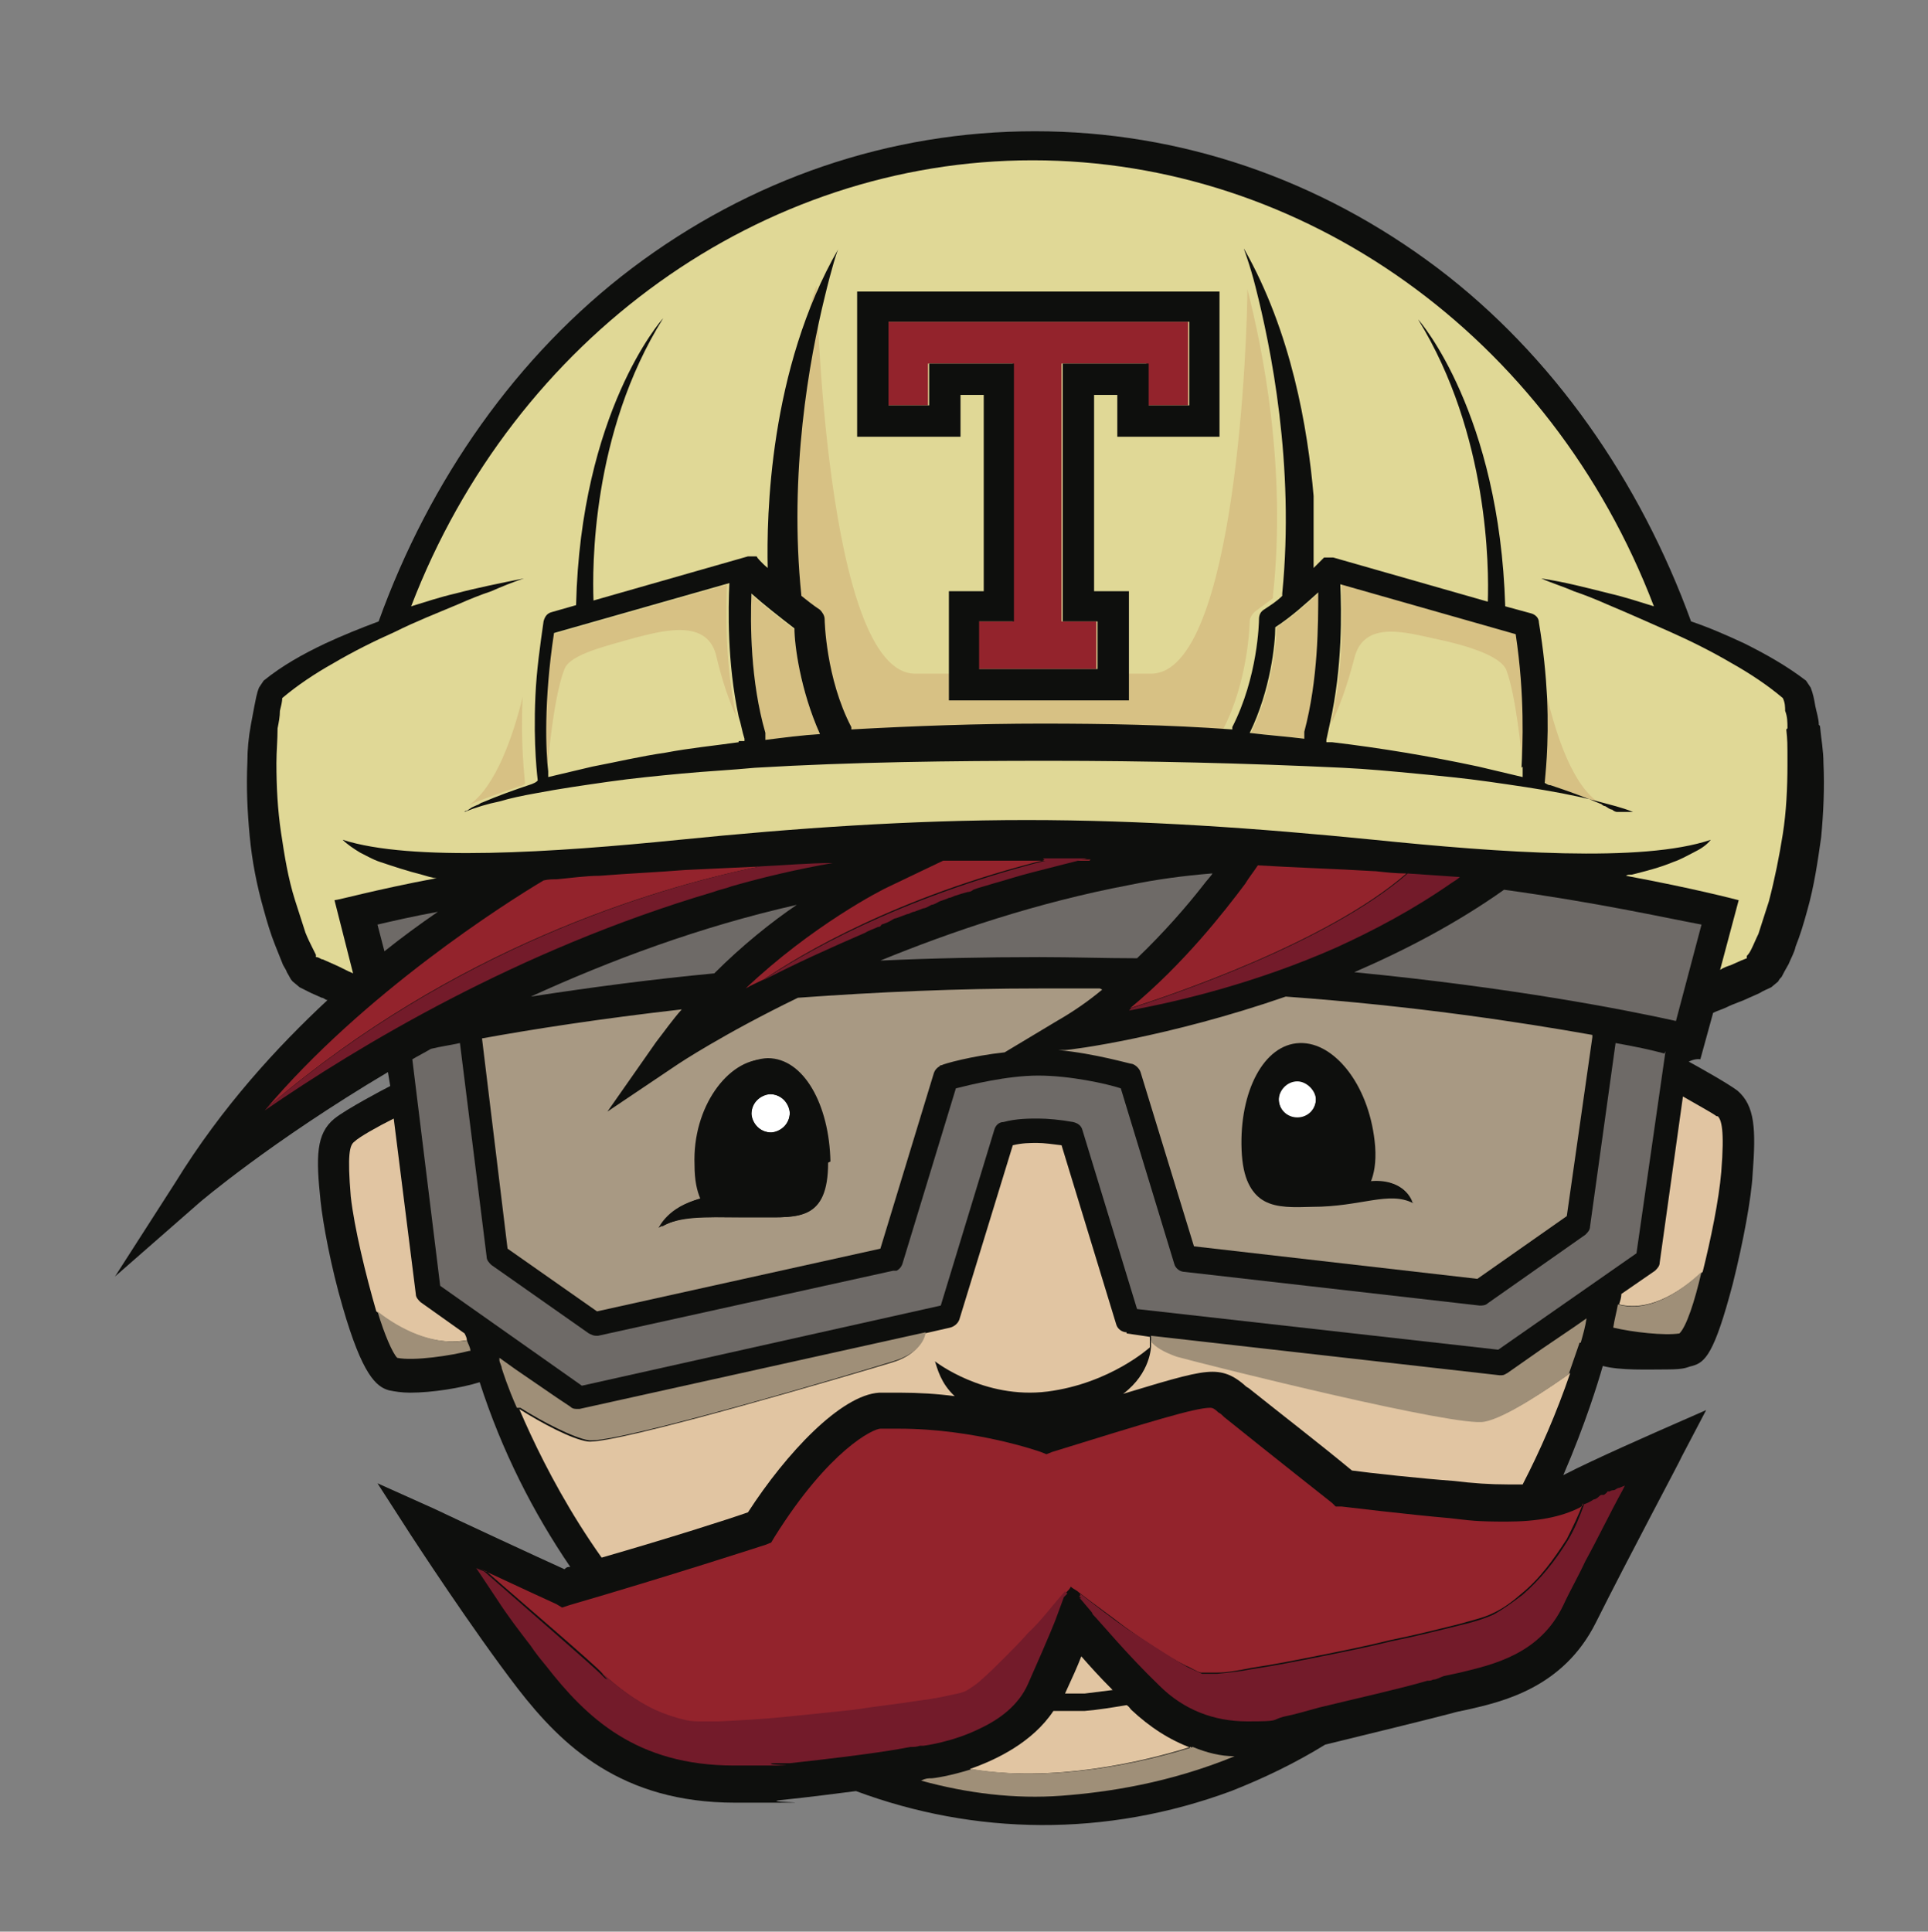 <?xml version="1.0" encoding="UTF-8"?>
<svg xmlns="http://www.w3.org/2000/svg" id="Layer_1" data-name="Layer 1" version="1.1" viewBox="0 0 166 166.3">
  <rect x="0" y="0" width="166" height="166.3" fill="#808080" stroke="none"/>
  <defs>
    <style>
      .cls-1 {
        fill: #d7c184;
      }

      .cls-1, .cls-2, .cls-3, .cls-4, .cls-5, .cls-6, .cls-7, .cls-8, .cls-9, .cls-10 {
        stroke-width: 0px;
      }

      .cls-2 {
        fill: #6e6a67;
      }

      .cls-3 {
        fill: #0e0f0d;
      }

      .cls-4 {
        fill: #731b2a;
      }

      .cls-5 {
        fill: #e0d896;
      }

      .cls-6 {
        fill: #a89983;
      }

      .cls-7 {
        fill: #9f8f78;
      }

      .cls-8 {
        fill: #e1c5a2;
      }

      .cls-9 {
        fill: #93232c;
      }

      .cls-10 {
        fill: #fff;
      }
    </style>
  </defs>
  <path class="cls-3" d="M156.6,62.4c0-.5-.2-1.1-.3-1.6-.1-.6-.2-1.1-.4-1.6l-.4-.6c-1.7-1.3-3.5-2.3-5.3-3.2-1.5-.7-3.1-1.4-4.6-1.9-4.4-12.1-11.9-22.9-21.8-30.4-10.2-7.7-22.2-11.8-34.7-11.8s-24.5,4.1-34.7,11.8c-9.9,7.5-17.4,18.2-21.8,30.4-1.6.6-3.1,1.2-4.6,1.9-1.9.9-3.7,1.9-5.3,3.2l-.4.6c-.2.5-.3,1.1-.4,1.6-.1.5-.2,1.1-.3,1.6-.2,1.1-.3,2.1-.3,3.2-.1,2.2,0,4.3.2,6.4.2,2.1.6,4.2,1.2,6.3.3,1.1.6,2.1,1,3.1.2.5.4,1,.6,1.5.1.3.3.5.4.8.3.5.3.6.5.8l.6.5c.4.2.6.3,1,.5l.9.4c.2,0,.3.2.5.2-4.3,4-9.1,9.2-13.1,15.7l-5.2,8.1,7.2-6.3c.1-.1,6.2-5.3,16.3-11.3l.2,1.2c-.6.3-3.8,2-4.8,2.8-1.6,1.3-1.6,3.3-1.2,7.1.2,1.9.9,5.7,1.9,9.1,1.7,5.9,2.9,6.9,4,7.2.5.1,1.1.2,1.8.2,1.9,0,4.4-.4,6-.9,1.9,5.9,4.6,11.2,7.8,15.9-.2,0-.3,0-.5.2-2-.9-8.9-4.1-11.2-5.2l-4.9-2.2,2.9,4.5c.2.3,5.2,8,9.2,13.2,3.8,4.9,8.9,9.8,18.7,9.8s2.4,0,3.7-.2c2.9-.3,5.1-.6,6.7-.8,10.2,3.8,21.5,4,32.3,0,2.8-1.1,5.5-2.4,8.1-4,4.1-1,8.6-2.1,10.9-2.7.3-.1.8-.2,1.3-.3,3.1-.7,8.3-1.9,11.1-7.5,2.8-5.6,7.4-14.2,7.4-14.3l2.1-4-4.1,1.8c-.2.1-5.5,2.4-8.2,3.8,1.9-4.4,3-8,3.4-9.4,1.5.4,3.8.3,5.5.3s1.7-.2,2.2-.3c1.1-.3,1.9-1,3.5-7.1.9-3.6,1.6-7.4,1.7-9.4.3-3.9.2-5.9-1.3-7.2-.8-.6-3.1-1.9-4.2-2.5.6-.3,1-.2,1-.2l1.1-4c.4-.2.8-.3,1.2-.5.6-.3,1.3-.5,1.9-.8l.9-.4c.3-.2.6-.3,1-.5l.6-.5c.1-.2.2-.3.3-.4.3-.6.5-.9.6-1.1.2-.5.5-1,.6-1.5.4-1,.7-2,1-3.1.6-2.1.9-4.2,1.2-6.3.2-2.1.3-4.3.2-6.4,0-1.1-.2-2.1-.3-3.2h0Z"></path>
  <path class="cls-8" d="M95.8,145.5c-.8.1-1.6.2-2.4.3-.5,0-1,0-1.5,0h-.2c.6-1.3,1.1-2.4,1.4-3.2.7.8,1.6,1.8,2.6,2.8"></path>
  <path class="cls-6" d="M94.9,85.2c-1.2,1-2.5,1.9-3.9,2.7l-4.5,2.7c-2.8.3-5.3,1-5.4,1.1,0,0-.2,0-.2.1-.2.1-.4.3-.5.6l-4.6,15.1-24.4,5.4-7.7-5.4-2.2-18.1c4.4-.8,10.2-1.7,17.2-2.5-.8.9-1.5,1.9-2.2,2.8l-4.2,6,6.1-4.1c0,0,3.9-2.6,10.3-5.7,6.9-.5,13.8-.8,20.7-.8,1.8,0,3.6,0,5.3,0h0ZM56.9,105.6c1.7-.9,3.7-.8,6.7-.8h1.9c3.1,0,5.8.3,5.7-4.7,0-5-2.2-9-5.4-8.9-3.1,0-6.2,4.1-6,9.1,0,1.3.2,2.2.5,2.9-2.8.7-3.5,2.4-3.6,2.5h0ZM137.1,89.3l-2.2,15.4-7.7,5.4-24.4-2.8-4.6-15c-.1-.3-.4-.6-.7-.7-.2,0-3.2-.9-6.4-1.2h.6c.5,0,8.9-1.1,19-4.6,11.1.8,20.2,2.2,26.4,3.3h0ZM121.6,103.5c0-.1-.7-2.1-3.6-1.7.3-.7.5-1.7.4-3.1-.4-5-3.3-8.9-6.4-8.8-3.1.1-5.2,4.2-5,9.2s2.8,4.9,6,4.8c4.2,0,6.6-1.4,8.7-.3h0Z"></path>
  <path class="cls-10" d="M113.3,94.6c0,.9-.7,1.6-1.6,1.6s-1.6-.7-1.6-1.6h0c0-.9.7-1.6,1.6-1.6h0c.9,0,1.6.7,1.6,1.6h0M68,95.8c0,.9-.7,1.6-1.6,1.7-.9,0-1.6-.7-1.7-1.6h0c0-.9.7-1.6,1.6-1.7h0c.9,0,1.6.7,1.7,1.6"></path>
  <path class="cls-8" d="M147.8,96.1c-.4-.3-1.7-1-2.9-1.7l-2,14.3c0,.3-.2.5-.4.7l-2.9,2c0,.3-.1.6-.2.9,2.9.7,5.6-1.4,7.2-2.8.7-2.8,1.4-6.2,1.6-8.6.3-3.7,0-4.5-.3-4.8M102.6,150.5c-1.9-.7-3.6-1.8-5.2-3.3-.1-.1-.2-.3-.4-.4-1.2.2-2.4.4-3.6.5-.5,0-1,0-1.6,0h-1.1c-1.8,2.7-4.9,4.2-7.2,5,7.1,1.2,14.9-.6,19-1.9M40.2,115.4c0-.2-.1-.4-.2-.6l-3.8-2.7c-.2-.2-.4-.4-.4-.7l-1.9-15.1c-1.4.7-3,1.6-3.4,2-.4.3-.6,1.1-.3,4.7.3,2.7,1.3,6.8,2.2,9.9,1.9,1.5,4.7,3,7.7,2.5M97,114.7c-.4,0-.8-.3-.9-.7l-4.7-15.4c-.8-.1-1.5-.2-2.1-.2s-1.3,0-2.1.2l-4.6,15c-.1.3-.4.6-.8.7l-2.2.5c-.2.8-.8,1.9-2.8,2.5-3.3,1-23.9,7.1-26.2,6.8-1.4-.2-4-1.6-5.9-2.8-.8-1.8-1.2-3.1-1.3-3.3h0c.3.8,3,8.5,8.4,16.1,5.9-1.7,10.9-3.3,12.6-3.9,3.3-5.1,8-10.1,11.3-10.3.6,0,1.2,0,1.8,0,1.6,0,3.2.1,4.7.3-1.2-1.1-1.5-2.4-1.7-3,0,0,4.2,3.3,9.7,2.6,5.4-.7,8.8-3.8,8.8-3.8v-.9c.1,0-2-.3-2-.3"></path>
  <path class="cls-8" d="M101.4,116.7c-1.1-.3-1.8-.8-2.3-1.3v.5s0,2.3-2.4,4.1c4.6-1.4,6.4-1.9,7.7-1.9s2.1.6,2.7,1.1c.1.1.2.2.4.3,3,2.4,6,4.7,8.9,7.1,1.4.2,6,.7,8.8.9,1.6.2,3.1.3,4.6.3s.9,0,1.3,0c1.5-2.9,2.9-6.1,4.1-9.6-1.7,1.2-5.5,3.8-7.3,4.1-2.4.5-23.2-4.8-26.5-5.6"></path>
  <path class="cls-5" d="M153.9,62.7c0-.5,0-1-.2-1.5,0-.3,0-.7-.2-1.1-1.3-1.1-2.8-2.1-4.4-3-1.7-1-3.5-1.9-5.3-2.7-1.8-.8-3.6-1.6-5.5-2.4-.9-.4-1.9-.8-2.8-1.1-.9-.4-1.9-.7-2.8-1.1,2,.3,3.9.8,5.9,1.3,1.3.3,2.5.7,3.8,1.1-8.9-23.3-30.2-38.4-53.5-38.4s-44.6,15.2-53.5,38.4c1.3-.4,2.5-.8,3.8-1.1,1.9-.5,3.9-.9,5.9-1.3-.9.3-1.9.7-2.8,1.1-.9.3-1.9.7-2.8,1.1-1.9.8-3.7,1.5-5.5,2.4-1.8.8-3.6,1.7-5.3,2.7-1.6.9-3.1,1.9-4.4,3,0,.3-.1.7-.2,1.1,0,.5-.1,1-.2,1.5,0,1-.1,2-.1,3,0,2,.1,4,.4,6s.6,3.9,1.2,5.8c.3.9.6,1.9.9,2.8.2.5.4.9.6,1.3.1.2.2.4.3.6v.2c.3,0,.4.2.6.2l.9.4c.5.2,1.2.6,1.7.8h0c0,0-1.6-6.3-1.6-6.3.3,0,3.5-.9,8.8-1.9-.4,0-.9-.2-1.3-.3-1.2-.3-2.4-.7-3.6-1.1-.6-.2-1.1-.5-1.7-.8-.5-.3-1.1-.7-1.5-1.1,5.9,1.9,18.1,1.1,29,0,9.9-1,19.9-1.7,29.9-1.7,10,0,19.9.7,29.9,1.7,10.8,1.1,23.1,2,29,0-.4.5-.9.8-1.5,1.1s-1.1.6-1.7.8c-1.2.5-2.4.8-3.6,1.1-.2,0-.4,0-.5.1,5.9,1.1,9.3,2,9.7,2.1l-1.6,6c.3-.2.6-.3.9-.4l.9-.4.5-.2v-.2c.2-.2.3-.4.4-.6.2-.4.4-.9.6-1.3.3-.9.6-1.9.9-2.8.5-1.9.9-3.9,1.2-5.8s.4-4,.4-6,0-2-.1-3"></path>
  <path class="cls-1" d="M113.6,51.1c0,2.7,0,7.5-1.2,12,0,.2,0,.3,0,.5-1.6-.2-3.1-.3-4.7-.5,1.8-3.7,2.2-7.7,2.2-9.1,1.4-.9,2.7-2.1,3.7-3M68.4,54.1c0,1.4.5,5.3,2.2,9.1-1.6.1-3.1.3-4.7.5,0-.2,0-.3,0-.5-1.3-4.5-1.3-9.4-1.2-12,1,.9,2.4,2,3.7,3M133,67.3h0c.2.2.3.2.5.3,1.5.5,2.9,1,4.3,1.6-2.4-1.5-3.8-5.9-4.6-9.2.2,4.4-.2,7.2-.2,7.3M62.7,50.3l-15.1,4.3c-.9,5.9-.6,10.4-.5,11.9h0s.5-6.4,1.5-8.9c.5-1.3,3.7-2,6.1-2.7,2.4-.6,6.3-1.7,7,1.7.5,2.1,1.1,3.8,1.7,5.1-1-4.7-.9-9.2-.8-11.5M115.5,50.3c.1,2.4.2,7.2-.9,12,.7-1.3,1.4-3.3,2-5.6.8-3.4,4.6-2.2,7-1.7s5.6,1.4,6.1,2.7c.8,2.1,1.3,7,1.4,8.4.2-1.9.3-6.1-.5-11.5l-15.1-4.3M68.2,51.5c.5.4,1.1.8,1.6,1.2.3.2.4.5.4.8s.1,5,2.3,9.3c0,0,0,.1,0,.2,5.5-.4,11-.5,16.4-.5s11,.2,16.4.5c0,0,0-.2,0-.2,2.2-4.2,2.3-9.2,2.3-9.3,0-.3.2-.6.4-.8.5-.4,1.1-.8,1.6-1.2v-.2c1.2-11.1-.9-21.3-2.2-26.4,0,3.5-.9,33.1-8.3,33.1h-20.3c-7.8,0-8.5-33.4-8.5-33.4l-.4,1.2c-1.3,5.3-3.1,15.1-2,25.7M45.2,67.4h0c0-.3-.4-3.1-.2-7.4-.8,3.3-2.3,7.7-4.6,9.3,1.4-.6,2.9-1.1,4.3-1.6.2,0,.3-.1.5-.2"></path>
  <path class="cls-7" d="M139.3,112.3c-.1.6-.3,1.3-.4,2,1.7.4,4.4.7,5.7.5.6-.6,1.3-2.7,1.9-5.3-1.6,1.5-4.4,3.6-7.2,2.8M79.3,153.3c4,1.1,8.1,1.6,12.1,1.3s9.3-1.1,14.9-3.4c-1.2,0-2.4-.3-3.6-.8-4.1,1.3-11.9,3.1-19,1.9-1.9.6-3.3.8-3.5.8-.3,0-.5,0-.9.2M40.5,116.3c0-.3-.2-.6-.3-.9-2.9.5-5.8-1-7.7-2.5.6,2,1.3,3.6,1.7,4,1.4.3,4.7-.2,6.2-.6M44.8,121.2c1.9,1.2,4.6,2.6,5.9,2.8,2.4.3,23-5.8,26.2-6.8,2-.6,2.7-1.7,2.8-2.5l-29.8,6.6h-.2c-.2,0-.4,0-.6-.2l-1.2-.8-3.5-2.4h0l-1.4-1c0,0,0,.2,0,.2,0,.2.2.5.2.7h0c.1.3.5,1.6,1.3,3.4M136.1,115.6c.2-.7.4-1.4.5-2.1l-1,.7-2.8,1.9-3,2.1c-.2.1-.3.2-.5.2h-.2l-30-3.4v.5c.4.5,1.1.9,2.2,1.3,3.3.9,24.2,6.1,26.5,5.6,1.8-.3,5.6-2.9,7.3-4.1,0,0,0,0,0-.1.3-.9.6-1.7.9-2.6"></path>
  <path class="cls-2" d="M104.4,75.2c-.2.3-.5.6-.8,1-1.4,1.8-3.4,4.1-5.7,6.3-2.8,0-5.6-.1-8.4-.1-4.7,0-9.3.1-13.7.3,6.1-2.5,13.5-5,21.4-6.5,2.4-.5,4.7-.8,7.1-1M68.6,77.9c-2.2,1.5-4.7,3.5-7.1,5.9-5.3.5-10.6,1.2-15.8,2,6.8-3.1,14.5-6,22.9-7.9M143.4,90.5l-2.5,17.4-11.9,8.3-31.1-3.5-4.7-15.4c-.1-.4-.4-.6-.8-.7-1.1-.2-2.2-.3-3-.3s-1.9,0-3,.3c-.4,0-.7.3-.8.7l-4.6,15.1-30.9,6.9-12.2-8.6-2.4-19.5c.5-.3,1.1-.6,1.6-.9.8-.2,1.6-.3,2.5-.5l2.3,18.4c0,.3.2.5.4.7l8.4,5.9c.2.1.4.2.6.2h.2l25.4-5.6c0,0,.2,0,.3,0,.2-.1.4-.3.5-.6l4.6-15.1c1.2-.3,4.4-1.1,7.1-1.1s5.9.7,7.1,1.1l4.6,15.1c.1.4.5.7.9.7l25.4,2.9c.2,0,.5,0,.7-.2l8.4-5.9c.2-.2.4-.4.4-.7l2.2-15.8c1.7.3,3.1.6,4.2.9M146.5,79.6l-2.2,8.3c-4.5-1-14.3-2.9-27.7-4.2,4.4-1.9,8.8-4.2,12.9-7.1,8,1.1,13.8,2.4,17,3M32.5,79.6l.6,2.3c1.5-1.2,3-2.3,4.6-3.4-2.2.4-3.9.8-5.2,1.1"></path>
  <path class="cls-9" d="M118.3,75c-3.3-.2-6.7-.3-10-.5-.4.6-.8,1.1-1.1,1.6-1.8,2.4-5.3,6.9-9.9,10.7,3.4-1.1,16.9-5.6,23.8-11.6-.9,0-1.8-.1-2.7-.2M93.8,74.1h0c-1.7,0-3.4,0-5.1,0h0c-2.5,0-5,0-7.5,0l-4.6,2.2s0,0,0,0c-.7.3-6.7,3.4-12.4,8.8.5-.3,1-.5,1.6-.8,3.1-2.1,11.4-7.1,24.3-10.3h3.8M65.4,74.6c-2.1.1-4.3.2-6.4.3-2.5.2-4.9.3-7.4.5-1.2,0-2.5.2-3.7.3-.3,0-.7,0-1.1.1-3.2,1.9-15.5,9.7-24,19.8.2-.2.3-.3.5-.5,15.7-13.4,32.8-18.6,42.1-20.5M136.3,129.6l-.3.2c-1.6.8-3.6,1.2-6.3,1.2s-3.1-.1-4.9-.3c-3.5-.3-9.3-1-9.3-1h-.5s-.3-.3-.3-.3c0,0-5.2-4.1-9.3-7.4-.2-.2-.3-.3-.5-.4-.3-.3-.5-.4-.7-.4-1.3,0-5.2,1.2-13.6,3.8l-.5.2-.5-.2c0,0-5.6-2-12.2-2s-1.1,0-1.6,0c-.6,0-4.4,1.8-9.1,9.3l-.3.5-.5.2c0,0-8.3,2.7-16.9,5.2l-.6.2-.5-.3s-3.5-1.6-6.7-3.1c.2.1.5.2.7.3,3.2,2.8,9.3,8,10,8.8,0,.1.2.2.4.4-.2-.2-.3-.4-.5-.5h0c1.4,1.3,3,2.5,4.7,3.3.9.4,1.7.7,2.7.9.5,0,.9.1,1.4.1h1.4c1.9-.1,3.8-.2,5.8-.4,1.9-.2,3.8-.4,5.8-.6,1.9-.2,3.8-.5,5.7-.8s1.9-.3,2.8-.5c.5-.1.9-.2,1.3-.4.3-.2.7-.5,1.1-.8.7-.6,1.4-1.3,2.1-2,.7-.7,1.4-1.4,2-2.1,1.1-1.2,2.1-2.4,3.2-3.6.2-.2.3-.3.4-.5q.1-.1,0,0h0c.2.2.5.3.7.5,1.3,1,2.7,2,4,3,1.7,1.2,3.4,2.4,5.2,3.3.5.2.9.5,1.3.6h.3c0,0,.2,0,.3,0h.7c1,0,2-.2,3-.4,2-.3,4-.7,6-1.1s4-.8,6-1.3c2-.4,4-.9,6-1.4,1-.3,2-.5,2.8-.9.9-.4,1.7-1,2.5-1.7,1.6-1.3,2.8-3,3.9-4.7h0c.5-1,1-2,1.4-3.1M98.8,34.9h3.5v-7.2h-25.9v7.2h3.5v-3.6h7.3v22.2h-3v4.1h10.2v-4.1h-3v-22.2h7.3v3.6"></path>
  <path class="cls-4" d="M125.6,75.5h0c-1.5-.1-2.9-.2-4.4-.3h0c-6.9,6-20.4,10.5-23.8,11.6,0,0-.1.1-.2.2,4.4-.8,11-2.4,17.8-5.4,3.3-1.5,6.7-3.3,10-5.6.3-.2.5-.3.7-.5M90,74.1c-12.9,3.3-21.2,8.2-24.3,10.3,2.9-1.5,5.8-2.8,8.8-4.1.3-.2.7-.3,1.1-.5.1,0,.2,0,.3-.2.3-.1.6-.2.9-.4s.3-.1.5-.2c.3-.1.5-.2.8-.3.2,0,.4-.2.6-.2.3-.1.5-.2.8-.3.2,0,.5-.2.7-.3.2,0,.5-.2.7-.3.3-.1.6-.2.8-.3.2,0,.5-.2.6-.2.3-.1.6-.2,1-.3.2,0,.4-.1.5-.2.5-.2,1-.3,1.6-.5,1.1-.3,2.3-.7,3.5-1,1.6-.4,3.1-.8,4.7-1.2h-3.8M65.4,74.6c-9.3,1.9-26.4,7.2-42.1,20.5-.2.2-.3.3-.5.5,8-5.5,21.7-13.8,38.6-18.8.5-.2,1.1-.3,1.6-.5,2.8-.8,5.8-1.5,8.7-2-2.1,0-4.2.2-6.4.3M139.4,128.1c-.2,0-.3.2-.5.2,0,0-.2,0-.3.1h-.2c0,.1-.3.3-.3.3,0,0,0,0-.2,0-.1,0-.2.1-.3.2h0c-.1.1-.3.2-.4.2h0c-.3.2-.5.3-.8.4-.4,1.1-.8,2.1-1.4,3.1h0c-1.1,1.8-2.4,3.4-3.9,4.7-.8.6-1.6,1.2-2.5,1.7-.9.4-1.9.7-2.8.9-2,.5-4,1-6,1.4-2,.5-4,.9-6,1.3-2,.4-4,.8-6,1.1-1,.2-2,.3-3,.4h-1.3c-.4-.2-.9-.4-1.3-.6-1.7-1-3.5-2.2-5.2-3.3-1.3-.9-2.7-2-4-3v.2h-.1c0,0,.2.2.2.2h0c0,0-.1,0-.2-.1l1.1,1.3s0,0,.1.2c.6.6,2.9,3.4,5.7,6.1,2.1,2.1,4.7,3.1,7.6,3.1s2-.1,3.1-.4c1-.2,2-.5,3.1-.8,3.3-.8,6.9-1.6,9.3-2.3.2,0,.3,0,.5-.1.3,0,.6-.2.9-.3.5-.1.9-.2,1.4-.3,2.9-.7,6.9-1.6,8.9-5.8.6-1.3,1.3-2.5,1.9-3.8,1.1-2,2.1-4.1,3.2-6.1h0l.2-.4-.5.2M91.9,137.2l-.2-.2c-1.1,1.2-2,2.5-3.2,3.6-.6.7-1.3,1.4-2,2.1s-1.4,1.4-2.1,2c-.3.3-.8.6-1.1.8-.3.2-.8.3-1.3.4-.9.2-1.9.4-2.8.5-1.9.3-3.8.5-5.7.8-1.9.2-3.8.4-5.8.6-1.9.2-3.8.3-5.8.4h-1.4c-.5,0-.9,0-1.4-.1-.9-.2-1.8-.5-2.7-.9-1.7-.8-3.3-2-4.7-3.3h0c.2.2.4.5.6.7,0,0,0,0-.2-.1-.2-.2-.3-.3-.4-.4-.7-.7-6.8-6-10-8.8-.2-.1-.5-.2-.7-.3.6.9,1.2,1.8,1.8,2.7.9,1.4,1.9,2.7,2.9,4,.4.6.8,1.1,1.3,1.7,3.5,4.5,7.8,8.6,16.2,8.6s2.2,0,3.3-.2c.3,0,.5,0,.8,0s.5,0,.7,0c7.3-.8,9.3-1.2,10.4-1.4.3,0,.5,0,.8-.1.1,0,.2,0,.3,0,0,0,2.5-.3,4.9-1.5,1.7-.8,3.3-2,4.1-3.8,2-4.5,2.4-5.6,2.4-5.6l.7-1.9"></path>
  <path class="cls-3" d="M111.7,96.3c.9,0,1.6-.8,1.6-1.6s-.8-1.6-1.6-1.6h0c-.9,0-1.6.8-1.6,1.6h0c0,.9.8,1.6,1.6,1.6h0ZM121.6,103.5c-2.1-1-4.5.3-8.7.3-3.1.1-5.8.2-6-4.8s1.9-9.1,5-9.2c3.1-.1,6,3.8,6.4,8.8.1,1.4,0,2.4-.4,3.1,2.9-.3,3.6,1.6,3.6,1.7h0ZM66.4,97.5c.9,0,1.6-.8,1.6-1.7,0-.9-.8-1.6-1.7-1.6-.9,0-1.6.8-1.6,1.7,0,.9.8,1.6,1.7,1.6h0ZM71.3,100.1c0,5-2.6,4.7-5.7,4.7h-1.9c-3.1,0-5-.2-6.7.8,0-.1.8-1.8,3.6-2.5-.3-.7-.5-1.6-.5-2.9-.2-5,2.9-9,6-9.1,3.1,0,5.3,4,5.4,8.9h0ZM131.1,66c0,.3,0,.6,0,.9-1.3-.3-2.5-.6-3.8-.9-4.2-.9-8.4-1.6-12.6-2.1-.2,0-.3,0-.5,0,0,0,0-.1,0-.2.1-.5.2-.9.3-1.4,1.1-4.9,1-9.7.9-12l15.1,4.3c.8,5.3.6,9.6.5,11.5h0ZM112.3,63.1c0,.2,0,.3,0,.5-1.6-.2-3.1-.3-4.7-.5,1.8-3.7,2.2-7.7,2.2-9.1,1.4-.9,2.7-2.1,3.7-3,0,2.7,0,7.5-1.2,12h0ZM65.9,63.6c0-.2,0-.3,0-.5-1.3-4.5-1.3-9.4-1.2-12,1,.9,2.4,2,3.7,3,0,1.4.5,5.3,2.2,9.1-1.6.1-3.1.3-4.7.5h0ZM63.6,63.9c-2.1.3-4.2.5-6.3.9-2.1.3-4.2.8-6.3,1.2-1.3.3-2.5.6-3.8.9,0-.1,0-.3,0-.5-.2-1.6-.4-6,.5-11.9l15.1-4.3c-.1,2.2-.2,6.8.8,11.5.2.6.3,1.3.5,1.9,0,0,0,.1,0,.2-.2,0-.3,0-.5,0h0ZM139.2,69.9c-.1,0-.3-.1-.4-.2-.2,0-.4-.2-.6-.3-.2,0-.3-.2-.4-.2-1.4-.6-2.8-1.1-4.3-1.6-.2,0-.3-.1-.5-.2h0c0-.3.4-3.1.2-7.4-.1-1.9-.3-4-.7-6.4,0-.4-.3-.7-.7-.8l-2.2-.6c-.5-16.6-7.3-24.5-7.5-24.7,6.1,9.9,6.1,21.5,6,24.3l-13.3-3.8h-.5c0,0-.1,0-.2,0h0s0,0-.1,0h0s-.4.4-.9.9c0-1.3,0-3.1,0-5.5v-.7c-.5-5.8-1.9-14.1-6-21.3,0,.1.5,1.3,1,3.3,1.3,5.1,3.4,15.3,2.3,26.4v.2h0c-.5.5-1,.8-1.6,1.2-.3.2-.4.5-.4.8s-.1,5-2.3,9.3c0,0,0,.2,0,.2-5.5-.4-10.9-.5-16.4-.5s-11,.2-16.4.5c0,0,0-.2,0-.2-2.2-4.2-2.3-9.2-2.3-9.3,0-.3-.2-.6-.4-.8-.6-.4-1.1-.8-1.6-1.2-1.1-10.6.7-20.4,2-25.7.6-2.5,1.1-4.1,1.2-4.2-6,10.4-6.2,23.1-6.1,27.5-.6-.5-.9-.9-.9-.9h0s0-.1-.1-.1h0s-.1,0-.2,0h-.5l-13.3,3.8c-.1-2.7-.2-14.4,6-24.3-.2.2-7.1,8.1-7.5,24.7l-2.1.6c-.4.1-.6.4-.7.8-.3,2.1-.6,4.2-.7,6.4-.2,4.4.2,7.2.2,7.3h0c-.2.2-.3.2-.5.3-1.5.5-2.9,1-4.3,1.6-.1,0-.3.2-.4.2h0c-.2.1-.5.2-.6.3l-.3.2c0,0-.2,0-.2.1,1-.4,2-.7,3-.9,1-.3,2-.5,3.1-.7,2.1-.4,4.2-.7,6.3-1,2.1-.3,4.2-.5,6.3-.7,2.1-.2,4.2-.3,6.3-.5,8.4-.5,16.9-.6,25.3-.6s16.9.2,25.3.6c2.1.1,4.2.3,6.3.5s4.2.4,6.3.7,4.2.6,6.3,1c1,.2,2,.4,3.1.7s2,.5,3,.9c0,0-.1,0-.2,0h-.1Z"></path>
  <path class="cls-3" d="M91.5,31.3v22.2h3v4.1h-10.2v-4.1h3v-22.2h-7.3v3.6h-3.5v-7.2h25.9v7.2h-3.5v-3.6h-7.4ZM105,37.6v-12.5h-31.2v12.5h8.9v-3.6h2v16.9h-3v9.4h15.5v-9.4h-3v-16.9h2v3.6h8.9,0Z"></path>
</svg>
